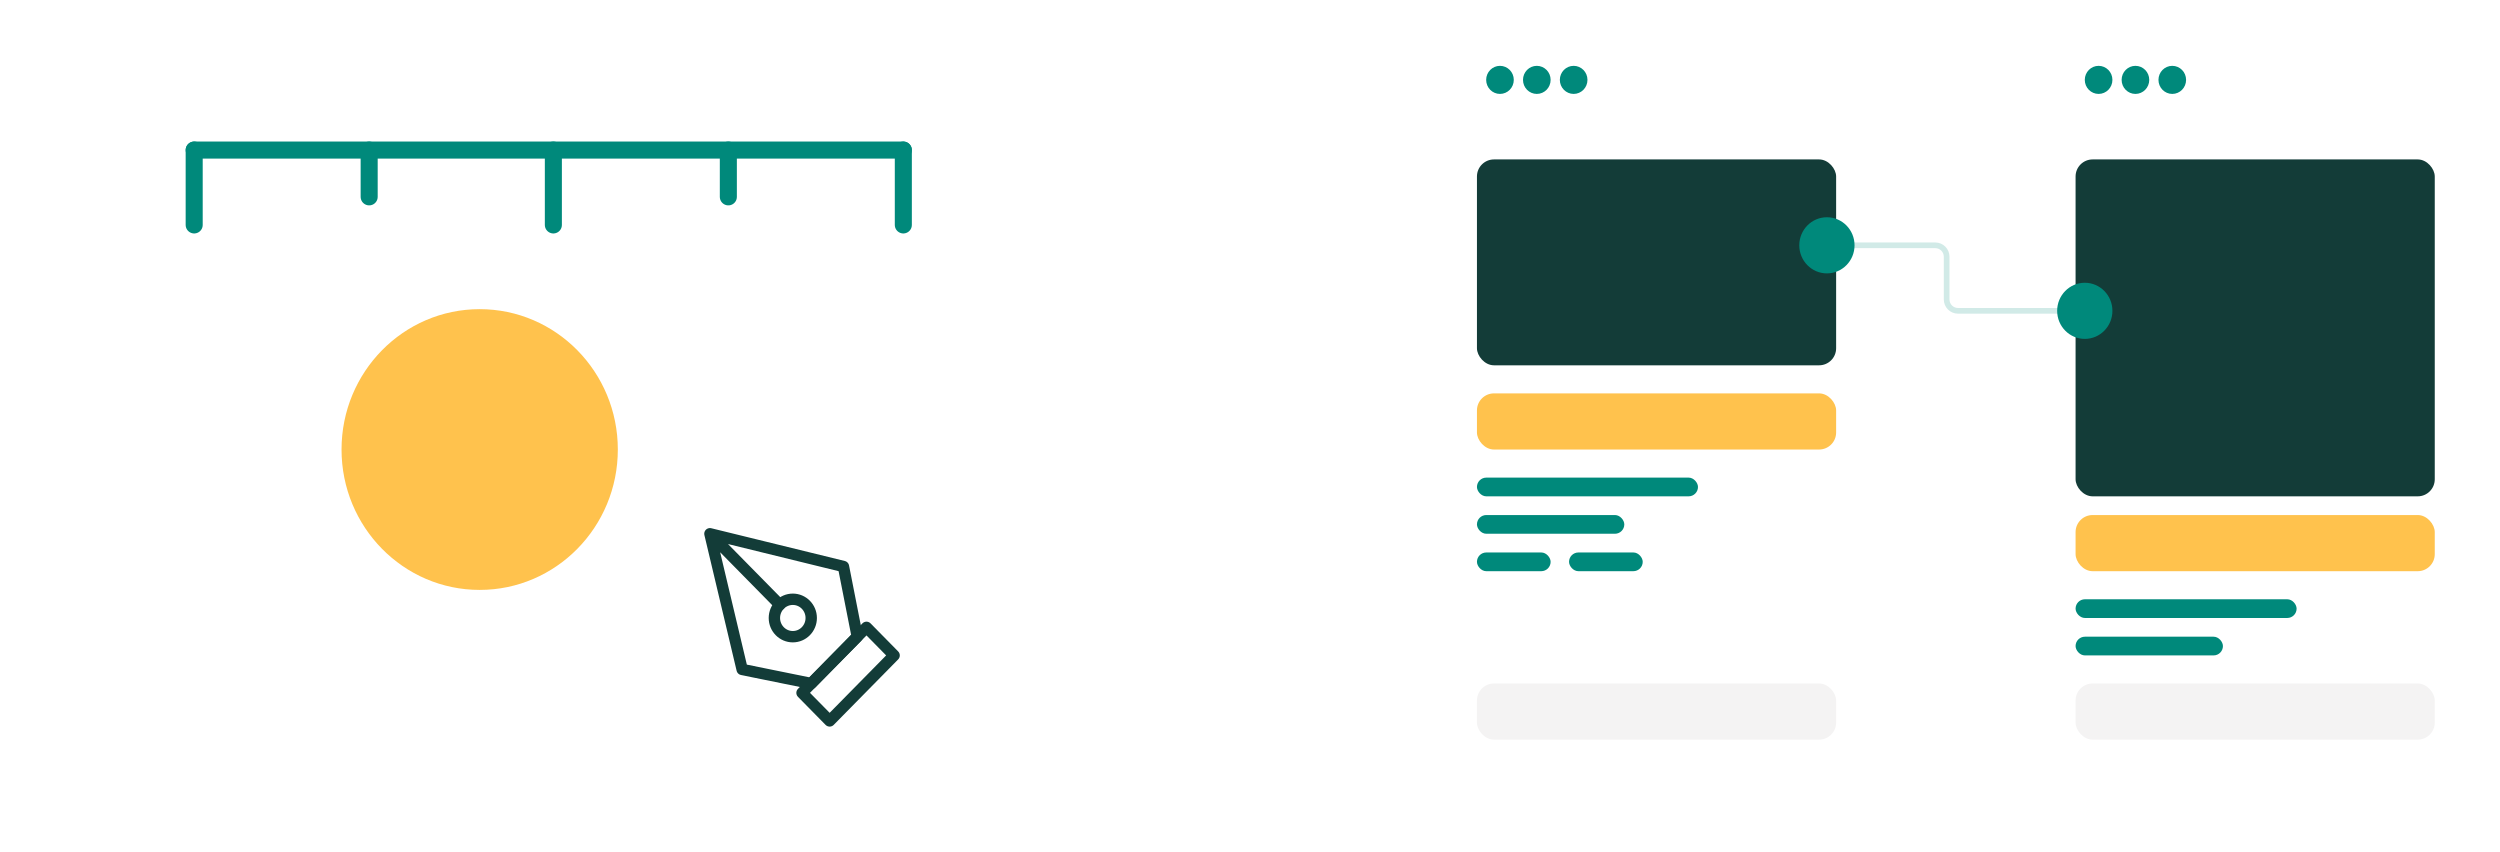 <svg width="440" height="150" viewBox="0 0 440 150" fill="none" xmlns="http://www.w3.org/2000/svg">
<g filter="url(#filter0_d_1777_1008)">
<rect x="5" y="2" width="181.54" height="140" rx="30" fill="white"/>
<path d="M141.155 118.941L152.501 107.412L157.364 112.353L146.018 123.882L141.155 118.941Z" stroke="#133C38" stroke-width="2" stroke-linecap="round" stroke-linejoin="round"/>
<path d="M124.946 90.941L148.449 96.706L150.88 109.059L142.776 117.294L130.619 114.824L124.946 90.941ZM124.946 90.941L137.242 103.436" stroke="#133C38" stroke-width="2" stroke-linecap="round" stroke-linejoin="round"/>
<path d="M139.534 109.059C141.325 109.059 142.776 107.584 142.776 105.765C142.776 103.945 141.325 102.471 139.534 102.471C137.744 102.471 136.292 103.945 136.292 105.765C136.292 107.584 137.744 109.059 139.534 109.059Z" stroke="#133C38" stroke-width="2" stroke-linecap="round" stroke-linejoin="round"/>
<path d="M34.176 23.412H158.985" stroke="#00897B" stroke-width="3" stroke-linecap="round"/>
<path d="M158.985 36.588L158.985 23.412" stroke="#00897B" stroke-width="3" stroke-linecap="round"/>
<path d="M34.176 36.588L34.176 23.412" stroke="#00897B" stroke-width="3" stroke-linecap="round"/>
<path d="M97.391 36.588L97.391 23.412" stroke="#00897B" stroke-width="3" stroke-linecap="round"/>
<path d="M128.188 31.647L128.188 23.412" stroke="#00897B" stroke-width="3" stroke-linecap="round"/>
<path d="M64.973 31.647L64.973 23.412" stroke="#00897B" stroke-width="3" stroke-linecap="round"/>
<ellipse cx="84.424" cy="76.118" rx="24.313" ry="24.706" fill="#FFC24D"/>
<mask id="path-12-inside-1_1777_1008" fill="white">
<rect x="34.176" y="72.823" width="47.006" height="47.765" rx="2"/>
</mask>
<rect x="34.176" y="72.823" width="47.006" height="47.765" rx="2" stroke="#133C38" stroke-width="6" mask="url(#path-12-inside-1_1777_1008)"/>
</g>
<g filter="url(#filter1_d_1777_1008)">
<rect x="253.46" y="2" width="76.182" height="131.765" rx="10" fill="white"/>
<ellipse cx="263.996" cy="11.059" rx="2.431" ry="2.471" fill="#00897B"/>
<ellipse cx="270.479" cy="11.059" rx="2.431" ry="2.471" fill="#00897B"/>
<ellipse cx="276.963" cy="11.059" rx="2.431" ry="2.471" fill="#00897B"/>
<rect x="259.943" y="25.059" width="63.215" height="36.235" rx="3" fill="#133C38"/>
<rect x="259.943" y="66.235" width="63.215" height="9.882" rx="3" fill="#FFC24D"/>
<rect x="259.943" y="117.294" width="63.215" height="9.882" rx="3" fill="#F4F3F3"/>
<rect x="259.943" y="81.059" width="38.901" height="3.294" rx="1.647" fill="#00897B"/>
<rect x="259.943" y="87.647" width="25.934" height="3.294" rx="1.647" fill="#00897B"/>
<rect x="259.943" y="94.235" width="12.967" height="3.294" rx="1.647" fill="#00897B"/>
<rect x="276.152" y="94.235" width="12.967" height="3.294" rx="1.647" fill="#00897B"/>
</g>
<g filter="url(#filter2_d_1777_1008)">
<rect x="358.818" y="2" width="76.182" height="131.765" rx="10" fill="white"/>
<ellipse cx="369.354" cy="11.059" rx="2.431" ry="2.471" fill="#00897B"/>
<ellipse cx="375.837" cy="11.059" rx="2.431" ry="2.471" fill="#00897B"/>
<ellipse cx="382.321" cy="11.059" rx="2.431" ry="2.471" fill="#00897B"/>
<rect x="365.302" y="25.059" width="63.215" height="59.294" rx="3" fill="#133C38"/>
<rect x="365.302" y="87.647" width="63.215" height="9.882" rx="3" fill="#FFC24D"/>
<rect x="365.302" y="117.294" width="63.215" height="9.882" rx="3" fill="#F4F3F3"/>
<rect x="365.302" y="102.471" width="38.901" height="3.294" rx="1.647" fill="#00897B"/>
<rect x="365.302" y="109.059" width="25.934" height="3.294" rx="1.647" fill="#00897B"/>
</g>
<path d="M323.158 43.176H340.609C341.714 43.176 342.609 44.072 342.609 45.176V52.706C342.609 53.81 343.505 54.706 344.609 54.706H366.922" stroke="#D1EAE7"/>
<ellipse cx="321.537" cy="43.176" rx="4.863" ry="4.941" fill="#00897B"/>
<ellipse cx="366.922" cy="54.706" rx="4.863" ry="4.941" fill="#00897B"/>
<defs>
<filter id="filter0_d_1777_1008" x="0.2" y="0.2" width="191.14" height="149.6" filterUnits="userSpaceOnUse" color-interpolation-filters="sRGB">
<feFlood flood-opacity="0" result="BackgroundImageFix"/>
<feColorMatrix in="SourceAlpha" type="matrix" values="0 0 0 0 0 0 0 0 0 0 0 0 0 0 0 0 0 0 127 0" result="hardAlpha"/>
<feOffset dy="3"/>
<feGaussianBlur stdDeviation="2.4"/>
<feComposite in2="hardAlpha" operator="out"/>
<feColorMatrix type="matrix" values="0 0 0 0 0.036 0 0 0 0 0.383 0 0 0 0 0.347 0 0 0 0.25 0"/>
<feBlend mode="normal" in2="BackgroundImageFix" result="effect1_dropShadow_1777_1008"/>
<feBlend mode="normal" in="SourceGraphic" in2="effect1_dropShadow_1777_1008" result="shape"/>
</filter>
<filter id="filter1_d_1777_1008" x="248.66" y="0.2" width="85.782" height="141.365" filterUnits="userSpaceOnUse" color-interpolation-filters="sRGB">
<feFlood flood-opacity="0" result="BackgroundImageFix"/>
<feColorMatrix in="SourceAlpha" type="matrix" values="0 0 0 0 0 0 0 0 0 0 0 0 0 0 0 0 0 0 127 0" result="hardAlpha"/>
<feOffset dy="3"/>
<feGaussianBlur stdDeviation="2.4"/>
<feComposite in2="hardAlpha" operator="out"/>
<feColorMatrix type="matrix" values="0 0 0 0 0.036 0 0 0 0 0.383 0 0 0 0 0.347 0 0 0 0.25 0"/>
<feBlend mode="normal" in2="BackgroundImageFix" result="effect1_dropShadow_1777_1008"/>
<feBlend mode="normal" in="SourceGraphic" in2="effect1_dropShadow_1777_1008" result="shape"/>
</filter>
<filter id="filter2_d_1777_1008" x="354.018" y="0.2" width="85.782" height="141.365" filterUnits="userSpaceOnUse" color-interpolation-filters="sRGB">
<feFlood flood-opacity="0" result="BackgroundImageFix"/>
<feColorMatrix in="SourceAlpha" type="matrix" values="0 0 0 0 0 0 0 0 0 0 0 0 0 0 0 0 0 0 127 0" result="hardAlpha"/>
<feOffset dy="3"/>
<feGaussianBlur stdDeviation="2.4"/>
<feComposite in2="hardAlpha" operator="out"/>
<feColorMatrix type="matrix" values="0 0 0 0 0.036 0 0 0 0 0.383 0 0 0 0 0.347 0 0 0 0.25 0"/>
<feBlend mode="normal" in2="BackgroundImageFix" result="effect1_dropShadow_1777_1008"/>
<feBlend mode="normal" in="SourceGraphic" in2="effect1_dropShadow_1777_1008" result="shape"/>
</filter>
</defs>
</svg>
